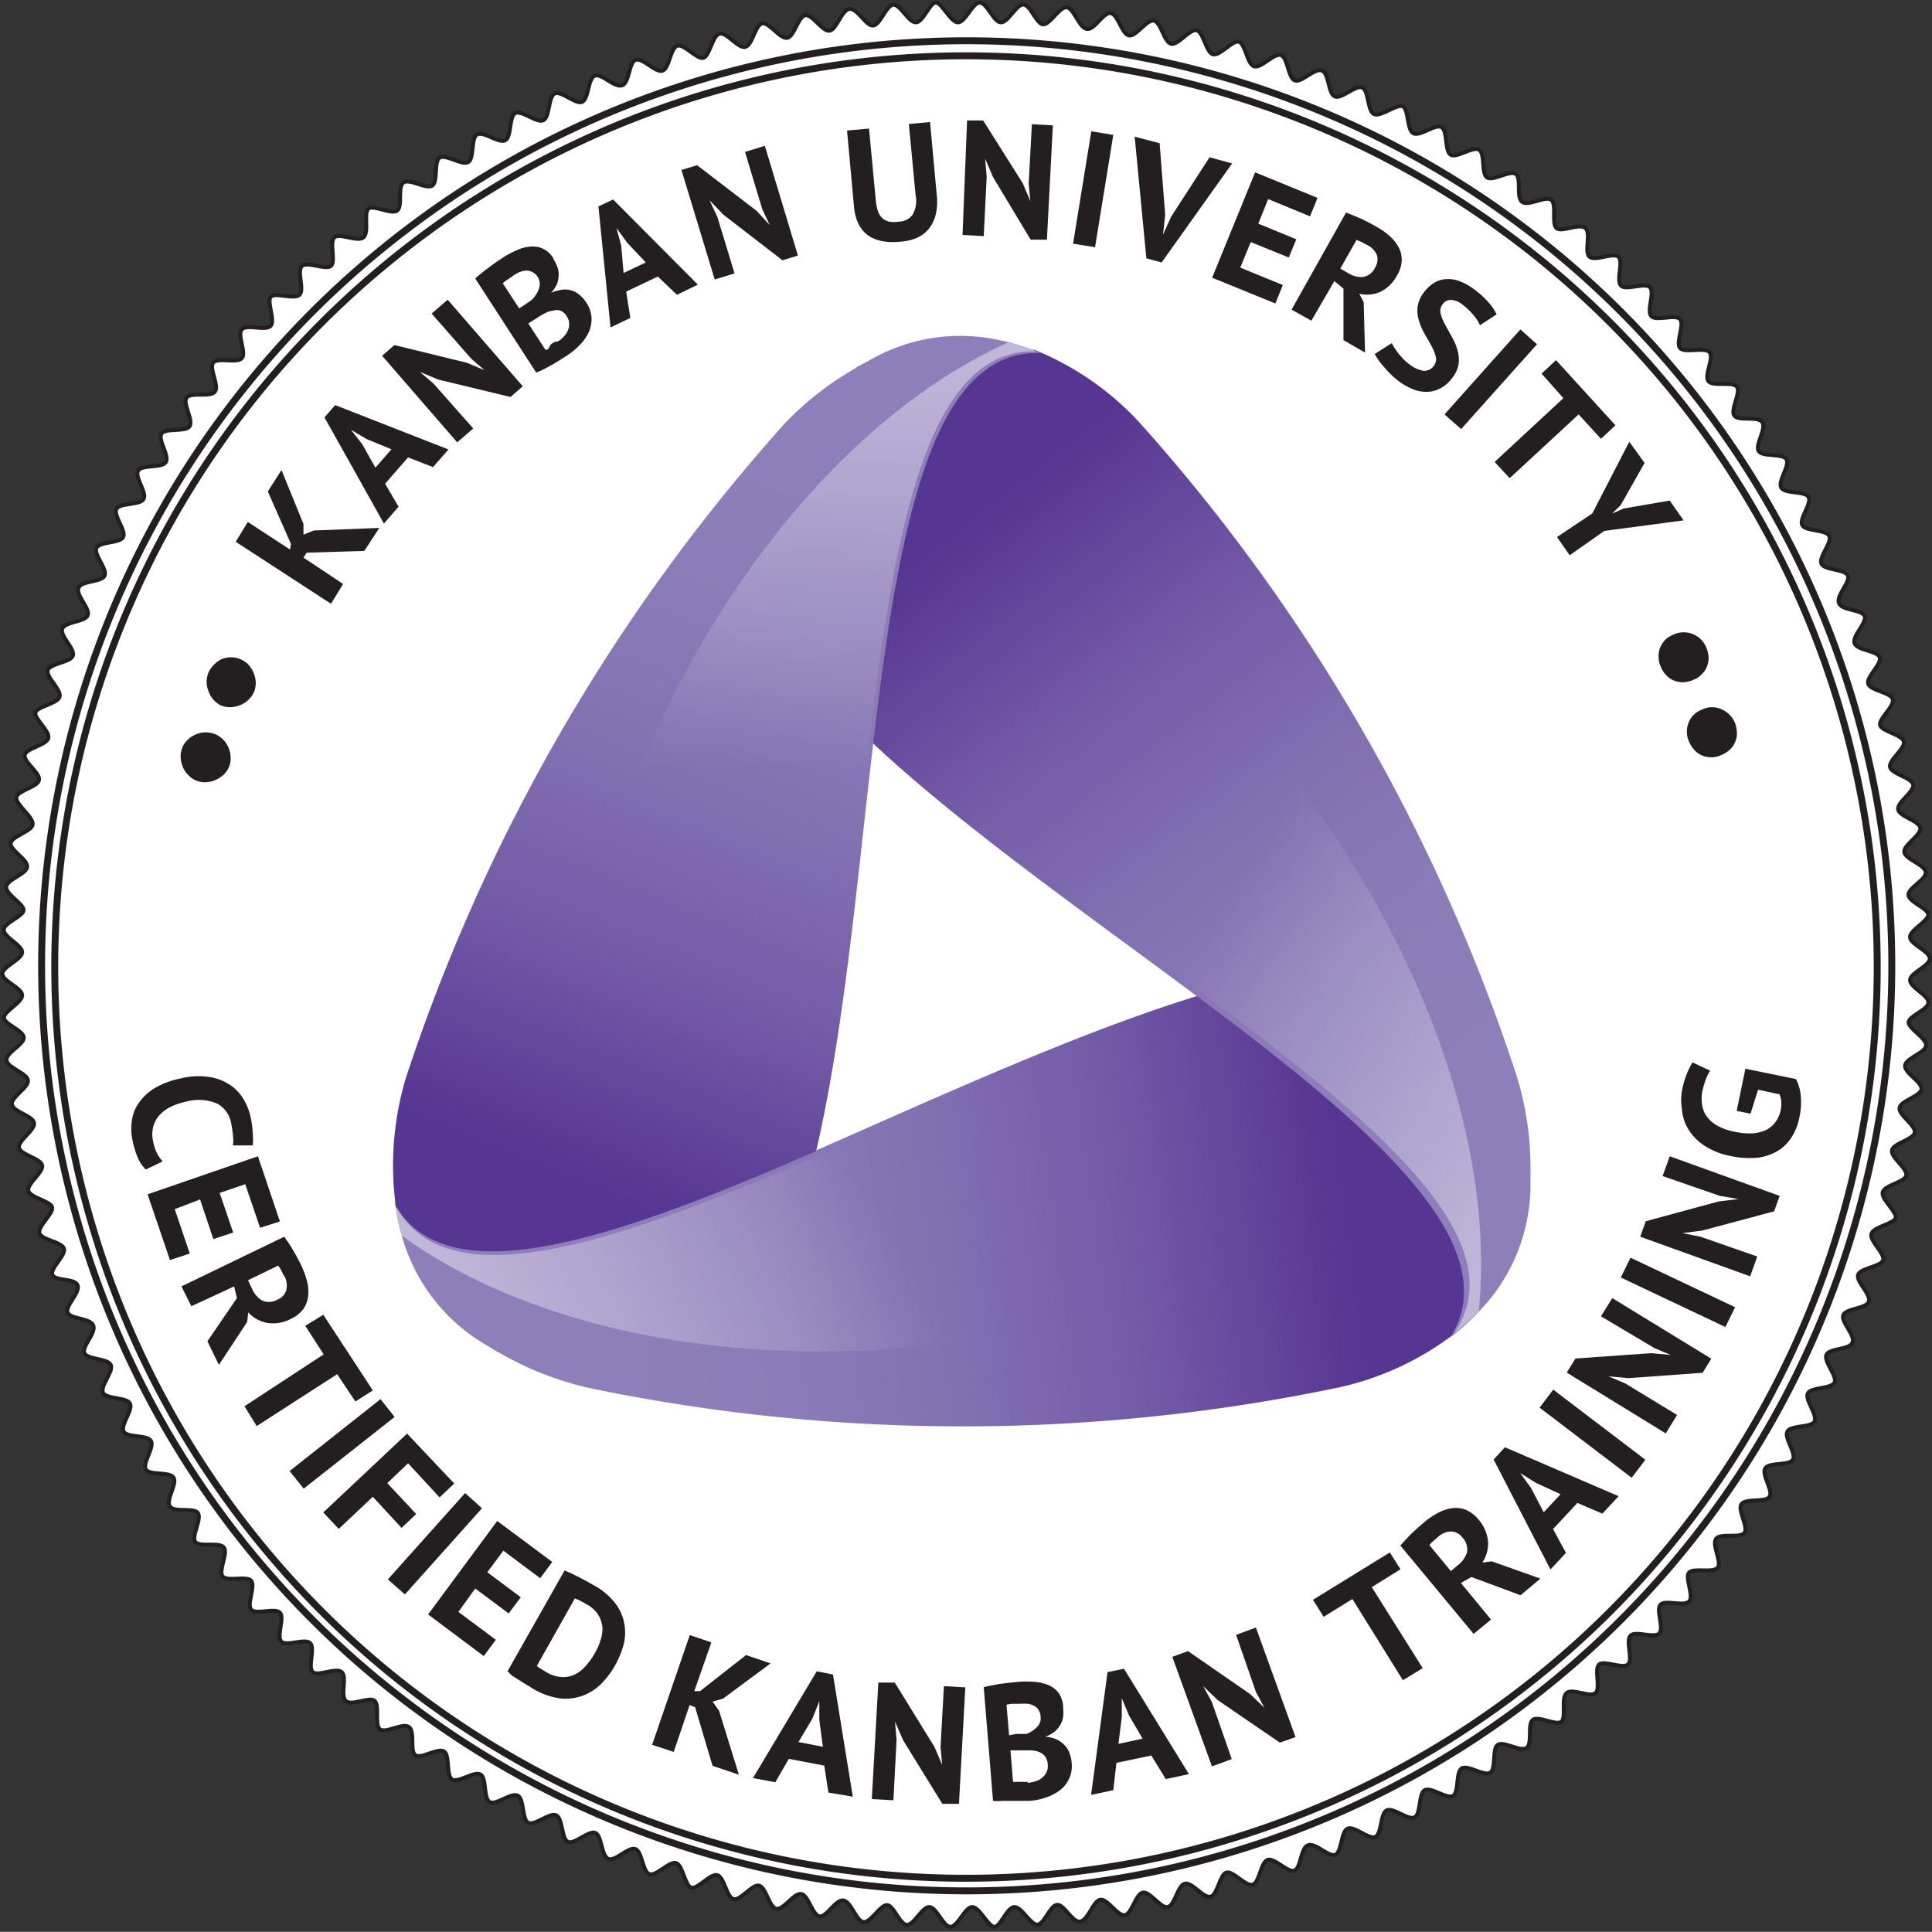 <svg id="droid_version_Kopie_2" data-name="droid version Kopie 2" xmlns="http://www.w3.org/2000/svg" xmlns:xlink="http://www.w3.org/1999/xlink" viewBox="0 0 97.53 97.52"><rect x="0" y="0" width="97.53" height="97.52" fill="#333333" stroke="none"/><defs><style>.cls-1{fill:#fff;}.cls-2,.cls-3,.cls-5{fill:none;}.cls-2,.cls-3{stroke:#231f20;}.cls-2{stroke-width:0.2px;}.cls-3{stroke-width:0.35px;}.cls-4{fill:#231f20;}.cls-6{fill:url(#linear-gradient);}.cls-7{fill:url(#linear-gradient-2);}.cls-8{fill:url(#linear-gradient-3);}.cls-9{fill:url(#linear-gradient-4);}.cls-10{fill:url(#linear-gradient-5);}.cls-11{fill:url(#linear-gradient-6);}.cls-12{fill:url(#linear-gradient-7);}</style><linearGradient id="linear-gradient" x1="37.68" y1="85.5" x2="80.76" y2="85.5" gradientUnits="userSpaceOnUse"><stop offset="0.28" stop-color="#f26738"/><stop offset="1" stop-color="#fac634"/></linearGradient><linearGradient id="linear-gradient-2" x1="95.92" y1="84.25" x2="53.19" y2="90.14" gradientUnits="userSpaceOnUse"><stop offset="0.02" stop-color="#573593"/><stop offset="0.08" stop-color="#5d3d97"/><stop offset="0.28" stop-color="#735aa7"/><stop offset="0.49" stop-color="#826fb1"/><stop offset="0.69" stop-color="#8b7bb8"/><stop offset="0.89" stop-color="#8e7fba"/></linearGradient><linearGradient id="linear-gradient-3" x1="-2346.44" y1="970.37" x2="-2347.06" y2="994.36" gradientTransform="translate(-1963.21 -1450.02) rotate(-120)" gradientUnits="userSpaceOnUse"><stop offset="0" stop-color="#fff" stop-opacity="0.5"/><stop offset="1" stop-color="#fff" stop-opacity="0"/></linearGradient><linearGradient id="linear-gradient-4" x1="-2546.89" y1="1261.74" x2="-2589.64" y2="1267.63" gradientTransform="translate(-2290.93 -1524.44) rotate(-120)" xlink:href="#linear-gradient-2"/><linearGradient id="linear-gradient-5" x1="-2044.26" y1="-1907.25" x2="-2044.88" y2="-1883.29" gradientTransform="translate(-2564.98 900.23) rotate(120)" xlink:href="#linear-gradient-3"/><linearGradient id="linear-gradient-6" x1="-2244.74" y1="-1615.87" x2="-2287.49" y2="-1609.98" gradientTransform="translate(-2465.57 1221.25) rotate(120)" xlink:href="#linear-gradient-2"/><linearGradient id="linear-gradient-7" x1="296.43" y1="-207.1" x2="295.81" y2="-183.12" gradientTransform="translate(-228.31 246.61)" xlink:href="#linear-gradient-3"/></defs><title>KU certified training seal 2019</title><path class="cls-1" d="M113.48,42.41c.24.28-.28,1.17-.06,1.46s1.22,0,1.44.28-.34,1.16-.13,1.46,1.21,0,1.42.34-.39,1.14-.19,1.45,1.2.1,1.4.41-.45,1.12-.26,1.44,1.2.15,1.38.47-.49,1.1-.32,1.42,1.19.21,1.36.54-.55,1.08-.39,1.41,1.18.26,1.33.59-.59,1-.45,1.39,1.17.32,1.3.66-.64,1-.51,1.37,1.15.37,1.27.71-.69,1-.58,1.34,1.14.43,1.24.78-.73,1-.64,1.31,1.12.48,1.2.83-.77.93-.7,1.28,1.1.53,1.17.89-.82.89-.76,1.25,1.07.57,1.12.94-.85.85-.81,1.21,1,.62,1.08,1-.9.81-.87,1.17,1,.67,1,1-.93.77-.92,1.13,1,.71,1,1.08-1,.73-1,1.09.94.76.93,1.13-1,.68-1,1,.91.8.88,1.17-1,.63-1.06,1,.87.84.83,1.2-1.06.59-1.11.95.83.88.77,1.24-1.08.54-1.15.9.8.92.72,1.27-1.11.49-1.19.85.75,1,.65,1.3-1.12.44-1.22.8.71,1,.59,1.33-1.14.39-1.26.73.67,1,.54,1.36-1.16.34-1.29.68.61,1,.47,1.38-1.17.28-1.32.62.56,1.07.41,1.4-1.19.23-1.35.55.51,1.1.34,1.42-1.19.18-1.37.5.47,1.12.28,1.43-1.2.12-1.4.43.42,1.14.22,1.44-1.21.07-1.42.37.37,1.16.15,1.45-1.2,0-1.43.3.31,1.18.08,1.46-1.2,0-1.44.24.26,1.18,0,1.46-1.21-.1-1.45.17.2,1.19-.06,1.45-1.19-.15-1.45.11.14,1.2-.12,1.45-1.19-.21-1.46,0,.09,1.21-.19,1.45-1.17-.26-1.46,0,0,1.21-.25,1.44-1.16-.31-1.45-.09,0,1.21-.32,1.42-1.15-.36-1.45-.16-.07,1.22-.38,1.41-1.13-.41-1.44-.22-.13,1.21-.44,1.39-1.11-.47-1.43-.29-.18,1.2-.51,1.37-1.08-.52-1.41-.35-.24,1.19-.57,1.34-1.06-.57-1.4-.42-.29,1.18-.62,1.32-1-.62-1.38-.48-.35,1.16-.69,1.28-1-.66-1.35-.54-.4,1.14-.75,1.25-1-.71-1.33-.61-.45,1.13-.8,1.22-.94-.75-1.3-.66-.5,1.1-.86,1.18-.9-.8-1.26-.73-.55,1.08-.91,1.14-.87-.83-1.23-.78-.6,1-1,1.1-.83-.88-1.19-.84-.65,1-1,1-.79-.91-1.16-.89-.69,1-1,1-.75-1-1.12-1-.73,1-1.1,1-.7-1-1.07-1-.78.93-1.14.9-.66-1-1-1-.82.9-1.18.86-.61-1-1-1.09-.86.86-1.22.8-.56-1.06-.92-1.13-.9.82-1.26.75-.52-1.09-.87-1.17-.94.77-1.29.68-.47-1.11-.82-1.21-1,.74-1.32.63-.42-1.13-.76-1.24-1,.68-1.35.56-.36-1.15-.71-1.27-1,.64-1.36.5-.32-1.16-.65-1.31-1.06.6-1.39.45-.26-1.18-.59-1.34-1.08.54-1.41.38-.2-1.19-.53-1.37-1.1.5-1.42.32-.15-1.2-.46-1.39-1.13.44-1.44.25-.1-1.2-.4-1.41-1.15.39-1.45.19,0-1.21-.33-1.43-1.17.34-1.46.12,0-1.21-.27-1.44-1.18.29-1.46,0,.08-1.2-.2-1.45-1.19.23-1.46,0,.13-1.2-.13-1.46-1.2.18-1.46-.08.18-1.2-.07-1.46-1.21.12-1.45-.15.23-1.19,0-1.46-1.21.06-1.44-.22.28-1.17.06-1.46-1.22,0-1.44-.28.34-1.16.13-1.46-1.21,0-1.42-.34.39-1.14.19-1.45-1.21-.1-1.4-.41.45-1.12.26-1.44-1.2-.15-1.38-.47.49-1.1.32-1.42-1.19-.21-1.36-.54.55-1.08.39-1.41-1.18-.26-1.33-.59.59-1,.45-1.39-1.17-.32-1.3-.66.64-1,.51-1.37S30,89.31,29.83,89s.69-1,.58-1.34-1.14-.43-1.24-.78.73-1,.64-1.31-1.12-.48-1.2-.83.77-.93.7-1.28-1.1-.53-1.17-.89.82-.89.76-1.25-1.07-.57-1.12-.94.85-.85.81-1.21-1-.62-1.08-1,.9-.81.87-1.17-1-.67-1-1,.93-.76.92-1.13-1-.71-1-1.08,1-.73,1-1.09-.94-.76-.93-1.13,1-.68,1-1-.91-.8-.88-1.17,1-.63,1.06-1-.87-.84-.83-1.2,1.06-.59,1.11-.95S28,65.27,28,64.91s1.08-.54,1.15-.9-.8-.92-.72-1.27,1.1-.49,1.19-.85-.75-1-.65-1.3,1.12-.44,1.22-.79-.71-1-.6-1.34,1.15-.39,1.27-.73-.67-1-.54-1.36,1.16-.34,1.29-.68-.61-1-.47-1.38,1.17-.28,1.32-.62-.57-1.07-.41-1.4,1.19-.23,1.35-.55-.52-1.1-.34-1.42,1.19-.18,1.37-.5-.47-1.11-.28-1.43,1.2-.12,1.4-.43-.42-1.14-.22-1.44,1.21-.07,1.42-.37-.37-1.16-.15-1.45,1.2,0,1.43-.3-.31-1.17-.09-1.46,1.21.05,1.45-.23-.26-1.19,0-1.46,1.2.1,1.45-.17-.2-1.2,0-1.46,1.2.15,1.46-.11-.15-1.2.12-1.45,1.19.21,1.46,0-.09-1.21.18-1.45,1.18.26,1.47,0,0-1.21.24-1.44,1.17.31,1.46.09,0-1.21.32-1.42,1.15.36,1.45.16.07-1.21.37-1.41,1.14.41,1.45.22.12-1.2.44-1.39,1.11.47,1.43.29.18-1.2.5-1.37,1.09.52,1.42.36.24-1.19.57-1.35,1.06.57,1.39.42.29-1.18.63-1.32,1,.62,1.38.49.34-1.17.69-1.29,1,.66,1.35.55.4-1.15.75-1.26,1,.71,1.32.61.45-1.13.81-1.22.94.75,1.3.67.5-1.11.85-1.19.91.8,1.27.73.55-1.08.91-1.14.87.84,1.23.78.6-1.05,1-1.1.84.88,1.2.84.64-1,1-1.05.79.91,1.16.89.69-1,1-1,.75,1,1.12,1,.73-1,1.1-1,.7,1,1.07,1,.78-.93,1.14-.9.66,1,1,1,.82-.9,1.18-.86.61,1,1,1.09.85-.86,1.22-.8.56,1.06.92,1.13.9-.82,1.26-.75.51,1.09.87,1.17.94-.77,1.29-.68.47,1.11.82,1.21,1-.74,1.32-.63.41,1.13.76,1.24,1-.68,1.35-.57.36,1.15.7,1.28,1-.64,1.37-.5.31,1.16.65,1.31,1.06-.6,1.39-.45.26,1.18.59,1.34S97.71,29.85,98,30s.2,1.19.53,1.36,1.1-.49,1.42-.31.15,1.2.46,1.39,1.13-.45,1.44-.25.1,1.2.4,1.4,1.15-.39,1.45-.18,0,1.21.33,1.42,1.17-.33,1.46-.11,0,1.21.27,1.43,1.17-.28,1.46,0-.08,1.2.2,1.44,1.19-.23,1.46,0-.13,1.2.13,1.46,1.2-.18,1.46.08-.18,1.19.07,1.46,1.21-.12,1.45.15-.23,1.19,0,1.46S113.25,42.13,113.48,42.41Z" transform="translate(-27.18 -24.63)"/><path class="cls-2" d="M113.48,42.41c.24.28-.28,1.17-.06,1.46s1.22,0,1.44.28-.34,1.16-.13,1.46,1.21,0,1.42.34-.39,1.14-.19,1.45,1.2.1,1.4.41-.45,1.12-.26,1.44,1.2.15,1.38.47-.49,1.1-.32,1.42,1.19.21,1.36.54-.55,1.08-.39,1.41,1.18.26,1.33.59-.59,1-.45,1.39,1.17.32,1.3.66-.64,1-.51,1.37,1.15.37,1.27.71-.69,1-.58,1.34,1.14.43,1.24.78-.73,1-.64,1.31,1.12.48,1.2.83-.77.93-.7,1.28,1.1.53,1.17.89-.82.89-.76,1.25,1.07.57,1.12.94-.85.85-.81,1.21,1,.62,1.08,1-.9.81-.87,1.17,1,.67,1,1-.93.77-.92,1.13,1,.71,1,1.08-1,.73-1,1.09.94.76.93,1.13-1,.68-1,1,.91.8.88,1.17-1,.63-1.06,1,.87.84.83,1.2-1.06.59-1.11.95.83.88.77,1.24-1.08.54-1.15.9.8.92.72,1.27-1.11.49-1.19.85.75,1,.65,1.3-1.12.44-1.22.8.71,1,.59,1.33-1.14.39-1.26.73.67,1,.54,1.36-1.16.34-1.29.68.61,1,.47,1.38-1.17.28-1.32.62.56,1.07.41,1.4-1.19.23-1.35.55.51,1.1.34,1.42-1.19.18-1.37.5.47,1.12.28,1.43-1.2.12-1.4.43.42,1.14.22,1.44-1.21.07-1.42.37.37,1.16.15,1.45-1.2,0-1.43.3.31,1.18.08,1.46-1.2,0-1.44.24.26,1.18,0,1.46-1.21-.1-1.45.17.2,1.19-.06,1.45-1.19-.15-1.45.11.14,1.2-.12,1.45-1.19-.21-1.46,0,.09,1.21-.19,1.45-1.17-.26-1.46,0,0,1.21-.25,1.44-1.16-.31-1.45-.09,0,1.21-.32,1.42-1.15-.36-1.45-.16-.07,1.22-.38,1.41-1.13-.41-1.44-.22-.13,1.21-.44,1.39-1.11-.47-1.43-.29-.18,1.2-.51,1.37-1.08-.52-1.41-.35-.24,1.19-.57,1.34-1.06-.57-1.4-.42-.29,1.18-.62,1.32-1-.62-1.38-.48-.35,1.16-.69,1.28-1-.66-1.35-.54-.4,1.14-.75,1.25-1-.71-1.33-.61-.45,1.13-.8,1.22-.94-.75-1.3-.66-.5,1.1-.86,1.18-.9-.8-1.26-.73-.55,1.08-.91,1.14-.87-.83-1.23-.78-.6,1-1,1.1-.83-.88-1.19-.84-.65,1-1,1-.79-.91-1.16-.89-.69,1-1,1-.75-1-1.12-1-.73,1-1.1,1-.7-1-1.07-1-.78.93-1.14.9-.66-1-1-1-.82.9-1.18.86-.61-1-1-1.09-.86.86-1.22.8-.56-1.06-.92-1.13-.9.82-1.26.75-.52-1.09-.87-1.17-.94.77-1.29.68-.47-1.11-.82-1.21-1,.74-1.32.63-.42-1.13-.76-1.24-1,.68-1.35.56-.36-1.15-.71-1.27-1,.64-1.36.5-.32-1.16-.65-1.31-1.06.6-1.39.45-.26-1.18-.59-1.34-1.08.54-1.41.38-.2-1.19-.53-1.37-1.1.5-1.42.32-.15-1.2-.46-1.39-1.13.44-1.44.25-.1-1.2-.4-1.41-1.15.39-1.45.19,0-1.21-.33-1.43-1.17.34-1.46.12,0-1.21-.27-1.44-1.18.29-1.46,0,.08-1.2-.2-1.45-1.19.23-1.46,0,.13-1.2-.13-1.46-1.2.18-1.46-.08.18-1.2-.07-1.46-1.21.12-1.45-.15.23-1.19,0-1.46-1.21.06-1.44-.22.28-1.17.06-1.46-1.22,0-1.44-.28.34-1.16.13-1.46-1.21,0-1.42-.34.39-1.14.19-1.45-1.21-.1-1.4-.41.45-1.12.26-1.44-1.2-.15-1.38-.47.49-1.1.32-1.42-1.19-.21-1.36-.54.55-1.08.39-1.41-1.18-.26-1.33-.59.59-1,.45-1.39-1.17-.32-1.3-.66.64-1,.51-1.37S30,89.31,29.83,89s.69-1,.58-1.34-1.14-.43-1.24-.78.73-1,.64-1.31-1.12-.48-1.2-.83.77-.93.7-1.28-1.1-.53-1.17-.89.82-.89.76-1.25-1.07-.57-1.12-.94.85-.85.81-1.21-1-.62-1.08-1,.9-.81.87-1.17-1-.67-1-1,.93-.76.92-1.13-1-.71-1-1.08,1-.73,1-1.09-.94-.76-.93-1.13,1-.68,1-1-.91-.8-.88-1.17,1-.63,1.06-1-.87-.84-.83-1.2,1.06-.59,1.11-.95S28,65.27,28,64.91s1.08-.54,1.15-.9-.8-.92-.72-1.27,1.1-.49,1.19-.85-.75-1-.65-1.3,1.12-.44,1.22-.79-.71-1-.6-1.34,1.15-.39,1.27-.73-.67-1-.54-1.36,1.16-.34,1.29-.68-.61-1-.47-1.38,1.17-.28,1.32-.62-.57-1.07-.41-1.4,1.19-.23,1.35-.55-.52-1.1-.34-1.42,1.19-.18,1.37-.5-.47-1.11-.28-1.43,1.2-.12,1.4-.43-.42-1.14-.22-1.44,1.21-.07,1.42-.37-.37-1.16-.15-1.45,1.2,0,1.43-.3-.31-1.17-.09-1.46,1.21.05,1.45-.23-.26-1.19,0-1.46,1.2.1,1.45-.17-.2-1.2,0-1.46,1.2.15,1.46-.11-.15-1.2.12-1.45,1.19.21,1.46,0-.09-1.21.18-1.45,1.18.26,1.47,0,0-1.21.24-1.44,1.17.31,1.46.09,0-1.21.32-1.42,1.15.36,1.45.16.07-1.21.37-1.41,1.14.41,1.45.22.12-1.2.44-1.39,1.11.47,1.43.29.18-1.2.5-1.37,1.09.52,1.42.36.24-1.19.57-1.35,1.06.57,1.39.42.29-1.18.63-1.32,1,.62,1.38.49.34-1.17.69-1.29,1,.66,1.35.55.4-1.15.75-1.26,1,.71,1.32.61.45-1.13.81-1.22.94.75,1.3.67.5-1.11.85-1.19.91.8,1.27.73.55-1.08.91-1.14.87.84,1.23.78.6-1.05,1-1.1.84.88,1.2.84.64-1,1-1.05.79.91,1.16.89.69-1,1-1,.75,1,1.12,1,.73-1,1.1-1,.7,1,1.07,1,.78-.93,1.14-.9.66,1,1,1,.82-.9,1.18-.86.61,1,1,1.09.85-.86,1.22-.8.56,1.06.92,1.13.9-.82,1.26-.75.51,1.09.87,1.17.94-.77,1.29-.68.47,1.11.82,1.21,1-.74,1.32-.63.41,1.13.76,1.24,1-.68,1.35-.57.36,1.15.7,1.28,1-.64,1.37-.5.31,1.16.65,1.31,1.06-.6,1.39-.45.26,1.18.59,1.34S97.71,29.85,98,30s.2,1.19.53,1.36,1.1-.49,1.42-.31.15,1.2.46,1.39,1.13-.45,1.44-.25.1,1.2.4,1.4,1.15-.39,1.45-.18,0,1.21.33,1.42,1.17-.33,1.46-.11,0,1.21.27,1.43,1.17-.28,1.46,0-.08,1.2.2,1.44,1.19-.23,1.46,0-.13,1.2.13,1.46,1.2-.18,1.46.08-.18,1.19.07,1.46,1.21-.12,1.45.15-.23,1.19,0,1.46S113.25,42.13,113.48,42.41Z" transform="translate(-27.18 -24.63)"/><path class="cls-3" d="M112,43.66a46.7,46.7,0,1,1-65.75-6.29A46.71,46.71,0,0,1,112,43.66Z" transform="translate(-27.18 -24.63)"/><path class="cls-4" d="M34.54,83.67a1.91,1.91,0,0,1-.41-.61,4.47,4.47,0,0,1-.25-.81,2.88,2.88,0,0,1-.05-1,2.06,2.06,0,0,1,.34-.92,2.66,2.66,0,0,1,.8-.76,4.27,4.27,0,0,1,1.34-.5A3.64,3.64,0,0,1,37.76,79a2.54,2.54,0,0,1,1.05.41,2.19,2.19,0,0,1,.67.72,3,3,0,0,1,.35.88,5.11,5.11,0,0,1,.11.84,3.39,3.39,0,0,1,0,.6l-1,0a1.82,1.82,0,0,0,0-.48,4.73,4.73,0,0,0-.09-.63,1.39,1.39,0,0,0-.71-1,2.4,2.4,0,0,0-1.59-.09,3,3,0,0,0-.78.27,1.77,1.77,0,0,0-.56.43,1.4,1.4,0,0,0-.3.58,1.6,1.6,0,0,0,0,.72,2.42,2.42,0,0,0,.2.61,2.16,2.16,0,0,0,.28.4Z" transform="translate(-27.18 -24.63)"/><path class="cls-4" d="M40.2,83l1.11,3.29-1,.32-.75-2.2-1.29.44.68,2-1,.33-.67-2L36,85.67l.76,2.24-1,.33-1.13-3.32Z" transform="translate(-27.18 -24.63)"/><path class="cls-4" d="M41.53,87.06l.24.35c.08.12.16.25.23.38a3.59,3.59,0,0,1,.21.38,3.79,3.79,0,0,1,.18.34,4.93,4.93,0,0,1,.28.76,2.17,2.17,0,0,1,.07.75,1.49,1.49,0,0,1-.23.67,1.66,1.66,0,0,1-.65.52,1.89,1.89,0,0,1-1.2.2,1.72,1.72,0,0,1-.95-.53l-.05.48-1.43,2.17-.58-1.19,1.49-2.18L39,89.57l-2.16,1-.5-1Zm0,2-.16-.31a1.31,1.31,0,0,0-.15-.23l-1.52.74.21.44a1.22,1.22,0,0,0,.52.59.86.86,0,0,0,.77-.06.74.74,0,0,0,.43-.47A1,1,0,0,0,41.51,89Z" transform="translate(-27.18 -24.63)"/><path class="cls-4" d="M45.12,95.38,44.2,94l-4.06,2.62-.62-1,4-2.62-.93-1.44L43.5,91,46,94.82Z" transform="translate(-27.18 -24.63)"/><path class="cls-4" d="M46.39,95.26l.71.9-4.59,3.62-.71-.89Z" transform="translate(-27.18 -24.63)"/><path class="cls-4" d="M47.73,97l2.38,2.52-.74.7L47.78,98.5l-1.05,1,1.46,1.56-.74.7L46,100.19l-1.72,1.62-.78-.83Z" transform="translate(-27.18 -24.63)"/><path class="cls-4" d="M50.66,100l.85.77-3.89,4.35-.86-.76Z" transform="translate(-27.18 -24.63)"/><path class="cls-4" d="M52.28,101.41l2.78,2.07-.61.82-1.86-1.39L51.78,104l1.69,1.26-.61.82-1.69-1.26L50.32,106l1.89,1.41-.61.82-2.81-2.1Z" transform="translate(-27.18 -24.63)"/><path class="cls-4" d="M55.68,103.91l.37.16.4.2.41.22.34.19a3.4,3.4,0,0,1,1,.84,2.27,2.27,0,0,1,.48,1,2.53,2.53,0,0,1,0,1.06,4.53,4.53,0,0,1-.45,1.12,4.18,4.18,0,0,1-.69.92,2.53,2.53,0,0,1-.92.6,2.49,2.49,0,0,1-1.14.15,3.62,3.62,0,0,1-1.36-.47l-.3-.19a4.11,4.11,0,0,1-.39-.24c-.14-.08-.26-.17-.39-.24L52.8,109Zm1.1,1.7-.32-.18-.26-.11-1.92,3.41.09.07.14.09.15.09.11.07a1.7,1.7,0,0,0,.79.24,1.33,1.33,0,0,0,.66-.14,1.79,1.79,0,0,0,.55-.45,3.32,3.32,0,0,0,.44-.62,2.82,2.82,0,0,0,.28-.64,1.69,1.69,0,0,0,.1-.66,1.47,1.47,0,0,0-.21-.63A1.52,1.52,0,0,0,56.78,105.61Z" transform="translate(-27.18 -24.63)"/><path class="cls-4" d="M62.27,110.81l-.28-.1-.8,2.36-1.09-.36L62,107.17l1.09.37L62.23,110l.29,0,2.32-1.82,1.24.42-2.4,1.78-.53.15.33.46,1,3.23-1.33-.45Z" transform="translate(-27.18 -24.63)"/><path class="cls-4" d="M68.79,113.76,67,113.42l-.68,1.18-1.13-.21L68.41,109l.82.16,1,6.17L69,115.12Zm-1.3-1.19,1.23.24-.18-1.36v-.94h0l-.35.88Z" transform="translate(-27.18 -24.63)"/><path class="cls-4" d="M72.77,112.48l-.41-.94h0l.08.92-.16,3.05-1.09-.06.33-5.88.83,0,2,3.24.39.91h0l-.08-.9.17-3.07,1.08.06-.32,5.88-.84,0Z" transform="translate(-27.18 -24.63)"/><path class="cls-4" d="M80.85,110.87a2.07,2.07,0,0,1,0,.43,1.12,1.12,0,0,1-.15.41,1.22,1.22,0,0,1-.3.35,1.43,1.43,0,0,1-.46.24v0a2,2,0,0,1,.49.1,1.33,1.33,0,0,1,.41.25,1.24,1.24,0,0,1,.3.4,1.83,1.83,0,0,1,.14.58,1.53,1.53,0,0,1-.59,1.37,2.4,2.4,0,0,1-.71.37,3.22,3.22,0,0,1-.83.17l-.36,0-.48,0h-.52a2.45,2.45,0,0,1-.48,0l-.47-5.74.36-.08.43-.08.48-.06.49-.05a5.21,5.21,0,0,1,.79,0,2.47,2.47,0,0,1,.71.16,1.33,1.33,0,0,1,.53.41A1.38,1.38,0,0,1,80.85,110.87Zm-1.79,3.76a1.77,1.77,0,0,0,.4-.08.88.88,0,0,0,.33-.18.74.74,0,0,0,.22-.28.68.68,0,0,0,.06-.38.72.72,0,0,0-.14-.42.73.73,0,0,0-.3-.22,1.29,1.29,0,0,0-.4-.08h-.44l-.6,0,.13,1.59.13,0h.61Zm-.58-2.47.27,0,.25,0a1.35,1.35,0,0,0,.52-.34.62.62,0,0,0,.19-.54.65.65,0,0,0-.11-.34.61.61,0,0,0-.24-.21.85.85,0,0,0-.32-.09,2.28,2.28,0,0,0-.37,0l-.4,0a1.3,1.3,0,0,0-.28.05l.13,1.54Z" transform="translate(-27.18 -24.63)"/><path class="cls-4" d="M85.3,113.25l-1.76.37L83.38,115l-1.12.24.83-6.2.83-.17,3.28,5.32-1.17.25Zm-1.66-.59,1.22-.26-.69-1.18-.36-.86h0l0,.94Z" transform="translate(-27.18 -24.63)"/><path class="cls-4" d="M88.66,110.46l-.74-.71,0,0,.44.81,1,2.87-1,.37-2-5.53.79-.29,3.14,2.17.72.69h0l-.43-.8-1-2.88,1-.37,2,5.53-.79.28Z" transform="translate(-27.18 -24.63)"/><path class="cls-4" d="M97.88,103.85l-1.45.9L99,108.84l-1,.61-2.55-4.1-1.45.9-.54-.86L97.34,103Z" transform="translate(-27.18 -24.63)"/><path class="cls-4" d="M97.87,102.65l.28-.31.31-.32.32-.29.29-.25a3.79,3.79,0,0,1,.67-.46,2.24,2.24,0,0,1,.71-.25,1.43,1.43,0,0,1,.71.07,1.75,1.75,0,0,1,.66.5,2,2,0,0,1,.48,1.12,1.75,1.75,0,0,1-.29,1.05l.48-.06,2.45.87-1,.84-2.48-.92-.53.3,1.52,1.85-.88.72Zm1.91-.44-.26.23a1,1,0,0,0-.18.19l1.08,1.31.37-.31a1.29,1.29,0,0,0,.45-.65.88.88,0,0,0-.24-.74.75.75,0,0,0-.55-.3A1,1,0,0,0,99.78,102.21Z" transform="translate(-27.18 -24.63)"/><path class="cls-4" d="M106.81,100.5l-1.23,1.32.65,1.2-.78.84-2.87-5.55.57-.62,5.74,2.47-.82.88Zm-1.7.47.85-.91-1.24-.57-.8-.5,0,0,.55.76Z" transform="translate(-27.18 -24.63)"/><path class="cls-4" d="M104.9,95.69l.69-.91,4.65,3.54-.69.91Z" transform="translate(-27.18 -24.63)"/><path class="cls-4" d="M109.38,94.2l-1-.09,0,0,.85.36,2.61,1.59-.57.93-5-3.07.44-.71,3.81-.27,1,.09,0,0-.83-.35L108,91.08l.57-.92,5,3.06-.44.71Z" transform="translate(-27.18 -24.63)"/><path class="cls-4" d="M109,89.12l.49-1,5.28,2.5-.49,1Z" transform="translate(-27.18 -24.63)"/><path class="cls-4" d="M113.11,86.75l-1,.13v0l.91.18,2.87,1-.36,1-5.55-2,.28-.78,3.68-1,1-.12,0,0L114,85l-2.89-1,.36-1,5.55,2-.28.78Z" transform="translate(-27.18 -24.63)"/><path class="cls-4" d="M114.85,80.71l.44-2.13,2.55.52a2.23,2.23,0,0,1,.25.91,3.45,3.45,0,0,1-.07,1,2.82,2.82,0,0,1-.38,1,2.16,2.16,0,0,1-.7.71,2.72,2.72,0,0,1-1,.35,4.47,4.47,0,0,1-1.38-.08,3.59,3.59,0,0,1-1.33-.52,2.65,2.65,0,0,1-.8-.8,2.26,2.26,0,0,1-.34-1,3,3,0,0,1,0-1,4.82,4.82,0,0,1,.25-.85,3.61,3.61,0,0,1,.28-.56l.89.42a2.26,2.26,0,0,0-.22.44,5.15,5.15,0,0,0-.18.63,1.91,1.91,0,0,0,0,.67,1.24,1.24,0,0,0,.24.58,1.61,1.61,0,0,0,.55.47,3,3,0,0,0,.89.3,3.32,3.32,0,0,0,.91.07,1.94,1.94,0,0,0,.68-.19,1.28,1.28,0,0,0,.45-.41,1.56,1.56,0,0,0,.27-1,1,1,0,0,0-.09-.37l-1.08-.23-.38,1.21Z" transform="translate(-27.18 -24.63)"/><path class="cls-4" d="M42.66,52.53l-.16.25,2,1.33-.61,1-4.81-3.13.61-1,2.13,1.39.05-.28-1.17-2.65.69-1.08,1.11,2.72,0,.54.52-.21,3.31-.13-.76,1.16Z" transform="translate(-27.18 -24.63)"/><path class="cls-4" d="M47.78,47.72l-1.16,1.33.68,1.16-.74.85-3-5.36.54-.62,5.72,2.24-.78.89Zm-1.65.52.81-.93L45.7,46.8l-.8-.47,0,0,.57.73Z" transform="translate(-27.18 -24.63)"/><path class="cls-4" d="M49.3,43.79l-.93-.39,0,0,.7.6,2,2.26-.81.7-3.79-4.37.62-.54,3.65.89.9.38,0,0-.67-.58-2-2.28.81-.7,3.79,4.37-.62.54Z" transform="translate(-27.18 -24.63)"/><path class="cls-4" d="M55.13,37.73a1.76,1.76,0,0,1,.19.39,1,1,0,0,1,.06.42,1.15,1.15,0,0,1-.09.44,1.63,1.63,0,0,1-.29.43l0,0a2.1,2.1,0,0,1,.47-.14,1.06,1.06,0,0,1,.47,0,1.08,1.08,0,0,1,.45.21,1.65,1.65,0,0,1,.39.43,1.51,1.51,0,0,1,.26.75,1.62,1.62,0,0,1-.13.72,2.22,2.22,0,0,1-.44.64,3.73,3.73,0,0,1-.64.54l-.3.19-.4.25-.44.24a4.09,4.09,0,0,1-.44.2l-3.08-4.75a3.53,3.53,0,0,1,.27-.23c.1-.09.22-.18.34-.27l.38-.28.4-.27a4.58,4.58,0,0,1,.69-.37,2,2,0,0,1,.69-.19,1.18,1.18,0,0,1,1.17.59ZM53.69,40l.22-.15a1.12,1.12,0,0,0,.19-.16,1.48,1.48,0,0,0,.3-.53.68.68,0,0,0-.66-.87,1.32,1.32,0,0,0-.32.07,2.38,2.38,0,0,0-.31.17l-.33.23a1.72,1.72,0,0,0-.22.17l.83,1.27Zm1.65,1.87a1.3,1.3,0,0,0,.31-.26.87.87,0,0,0,.2-.31.66.66,0,0,0,.06-.34.65.65,0,0,0-.12-.36.67.67,0,0,0-.32-.29.64.64,0,0,0-.36,0,1,1,0,0,0-.39.12,3.47,3.47,0,0,0-.37.21l-.5.32.86,1.32.12,0L55,42l.18-.11Z" transform="translate(-27.18 -24.63)"/><path class="cls-4" d="M60.39,38.59l-1.6.76L59,40.68l-1,.48-.61-6.11.74-.35L62.41,39l-1.06.51Zm-1.73-.18,1.12-.53-.94-1-.54-.74h0l.24.9Z" transform="translate(-27.18 -24.63)"/><path class="cls-4" d="M63.7,35.47l-.7-.73h0l.39.83.87,2.86-1,.31-1.68-5.53.79-.24,3,2.3.67.72,0,0-.38-.8-.87-2.89,1-.31,1.67,5.54-.78.24Z" transform="translate(-27.18 -24.63)"/><path class="cls-4" d="M73.06,30.89l1.07-.1.34,3.7a2.91,2.91,0,0,1-.06,1,1.84,1.84,0,0,1-.35.7,1.69,1.69,0,0,1-.6.45,2.53,2.53,0,0,1-.82.19c-1.44.14-2.23-.46-2.35-1.78l-.35-3.83,1.11-.1.34,3.61a2.52,2.52,0,0,0,.11.56.93.93,0,0,0,.23.36.78.78,0,0,0,.34.17,1.43,1.43,0,0,0,.47,0,.89.89,0,0,0,.71-.35,1.46,1.46,0,0,0,.15-1Z" transform="translate(-27.18 -24.63)"/><path class="cls-4" d="M77.31,33.57l-.4-.93h0l.08.91-.15,3-1.07-.06L76,30.71l.81,0,2,3.17.38.9h0l-.08-.88.16-3,1.06.06-.3,5.77-.82,0Z" transform="translate(-27.18 -24.63)"/><path class="cls-4" d="M82.27,31.26l1.11.18-.92,5.67-1.11-.18Z" transform="translate(-27.18 -24.63)"/><path class="cls-4" d="M86,35.48l-.11,1h0l.41-.91,1.94-3,1.14.31-3.56,5-.77-.21-.59-6.14,1.26.33Z" transform="translate(-27.18 -24.63)"/><path class="cls-4" d="M90.54,33.33l3.15,1.29-.38.93-2.11-.87-.5,1.24,1.92.79-.38.92-1.92-.78-.53,1.29,2.15.88-.38.93-3.19-1.3Z" transform="translate(-27.18 -24.63)"/><path class="cls-4" d="M95.13,35.36l.38.15.4.17.38.19.33.18a3.84,3.84,0,0,1,.66.45,2.14,2.14,0,0,1,.48.57,1.29,1.29,0,0,1,.18.67,1.47,1.47,0,0,1-.23.78,1.89,1.89,0,0,1-.84.84,1.7,1.7,0,0,1-1.07.1l.22.42.07,2.55L95,41.8l0-2.6-.46-.38-1.16,2-1-.56ZM96.2,37l-.3-.16-.24-.1-.82,1.45.42.24a1.22,1.22,0,0,0,.75.18.83.83,0,0,0,.59-.48.77.77,0,0,0,.09-.62A1,1,0,0,0,96.2,37Z" transform="translate(-27.18 -24.63)"/><path class="cls-4" d="M99.56,43.1a.55.55,0,0,0,.1-.46,2.24,2.24,0,0,0-.21-.53c-.1-.19-.22-.39-.34-.6a3.23,3.23,0,0,1-.29-.66,1.71,1.71,0,0,1-.08-.71,1.51,1.51,0,0,1,.32-.75,1.83,1.83,0,0,1,.55-.5,1.23,1.23,0,0,1,.62-.17,1.59,1.59,0,0,1,.67.12,3,3,0,0,1,.69.39,4.41,4.41,0,0,1,.71.64,2.44,2.44,0,0,1,.43.63l-.84.55a1.92,1.92,0,0,0-.31-.49A3.32,3.32,0,0,0,101,40a1,1,0,0,0-.58-.23A.48.48,0,0,0,100,40a.53.53,0,0,0-.1.44,2.48,2.48,0,0,0,.21.54l.33.6a3.06,3.06,0,0,1,.3.67,1.82,1.82,0,0,1,.08.7,1.48,1.48,0,0,1-.31.73,1.74,1.74,0,0,1-.59.54,1.51,1.51,0,0,1-.68.19,1.77,1.77,0,0,1-.73-.13,3.2,3.2,0,0,1-.75-.43A4.76,4.76,0,0,1,97,43.1a3,3,0,0,1-.42-.6l.86-.55a2,2,0,0,0,.13.23l.19.28.26.29a2,2,0,0,0,.31.27,1.51,1.51,0,0,0,.72.33A.59.59,0,0,0,99.56,43.1Z" transform="translate(-27.18 -24.63)"/><path class="cls-4" d="M103.93,41.26l.84.75-3.83,4.28-.84-.74Z" transform="translate(-27.18 -24.63)"/><path class="cls-4" d="M108,46.78l-1.13-1.23-3.48,3.22-.76-.82,3.47-3.22L105,43.49l.73-.68,3,3.29Z" transform="translate(-27.18 -24.63)"/><path class="cls-4" d="M107.56,50.55l1.87-3.62L110.2,48,109,50.12l-.44.44,0,0,.58-.26,2.33-.4.7,1-4,.53-1.75,1.23-.64-.92Z" transform="translate(-27.18 -24.63)"/><path class="cls-4" d="M111.67,56.66a1.16,1.16,0,0,1,.5-.11,1.19,1.19,0,0,1,.47.09,1.31,1.31,0,0,1,.4.26,1.34,1.34,0,0,1,.27.4,1.53,1.53,0,0,1,.12.49,1.17,1.17,0,0,1-.07.46,1,1,0,0,1-.26.4,1.08,1.08,0,0,1-.44.3,1.3,1.3,0,0,1-.52.12,1.23,1.23,0,0,1-.47-.09,1.1,1.1,0,0,1-.38-.27,1.22,1.22,0,0,1-.27-.42,1.12,1.12,0,0,1-.11-.47,1.19,1.19,0,0,1,.06-.46,1.46,1.46,0,0,1,.25-.41A1.29,1.29,0,0,1,111.67,56.66Z" transform="translate(-27.18 -24.63)"/><path class="cls-4" d="M38.33,57.92a1.33,1.33,0,0,1,.5-.11,1.23,1.23,0,0,1,.47.09,1.31,1.31,0,0,1,.4.26,1.46,1.46,0,0,1,.27.41,1.41,1.41,0,0,1,.12.48,1.22,1.22,0,0,1-.07.47,1.19,1.19,0,0,1-.26.4,1.31,1.31,0,0,1-.44.3,1.47,1.47,0,0,1-.52.11,1.19,1.19,0,0,1-.47-.09A1.22,1.22,0,0,1,38,60a1.17,1.17,0,0,1-.27-.42,1.41,1.41,0,0,1-.12-.48,1.43,1.43,0,0,1,.07-.46,1.28,1.28,0,0,1,.25-.4A1.48,1.48,0,0,1,38.33,57.92Z" transform="translate(-27.18 -24.63)"/><path class="cls-4" d="M113.1,60.45a1.19,1.19,0,0,1,.51-.12,1.28,1.28,0,0,1,.47.1,1.4,1.4,0,0,1,.39.26,1.26,1.26,0,0,1,.28.4,1.45,1.45,0,0,1,.11.49,1,1,0,0,1-.07.46,1.12,1.12,0,0,1-.25.4,1.48,1.48,0,0,1-.45.3,1.27,1.27,0,0,1-.52.12,1.15,1.15,0,0,1-.85-.36,1.51,1.51,0,0,1-.27-.42,1.12,1.12,0,0,1-.11-.47,1,1,0,0,1,.07-.46,1,1,0,0,1,.25-.41A1.17,1.17,0,0,1,113.1,60.45Z" transform="translate(-27.18 -24.63)"/><path class="cls-4" d="M37.06,61.71a1.17,1.17,0,0,1,.51-.11,1.23,1.23,0,0,1,.47.09,1.4,1.4,0,0,1,.39.26,1.3,1.3,0,0,1,.28.41,1.2,1.2,0,0,1,.11.48,1.14,1.14,0,0,1-.06.46,1.29,1.29,0,0,1-.26.41,1.48,1.48,0,0,1-.45.3,1.43,1.43,0,0,1-.52.11,1.14,1.14,0,0,1-.46-.09,1.1,1.1,0,0,1-.38-.27,1.2,1.2,0,0,1-.28-.41,1.39,1.39,0,0,1-.11-.48,1.2,1.2,0,0,1,.07-.46,1,1,0,0,1,.25-.4A1.31,1.31,0,0,1,37.06,61.71Z" transform="translate(-27.18 -24.63)"/><path class="cls-3" d="M111.4,44.14a46,46,0,1,1-64.7-6.2A46,46,0,0,1,111.4,44.14Z" transform="translate(-27.18 -24.63)"/><path class="cls-5" d="M87.66,75C82.08,70.85,75.87,66.5,71.28,62.2c-.81,6.9-1.46,14.46-2.88,20.6C74.78,80.06,81.64,76.85,87.66,75Z" transform="translate(-27.18 -24.63)"/><path class="cls-6" d="M59.45,85.5Z" transform="translate(-27.18 -24.63)"/><path class="cls-7" d="M87.65,74.9c-6,1.84-12.88,5-19.26,7.8C58.45,87,49.7,90.16,47.11,85.23a10.31,10.31,0,0,0,.39,1.9,2,2,0,0,0,.07.23,9.19,9.19,0,0,0,4.23,5.21c.17.11.34.22.52.32l.16.08a15.9,15.9,0,0,0,4.33,1.7q1.21.26,2.43.48h0a92.76,92.76,0,0,0,35.57-.49,14.81,14.81,0,0,0,5.88-2.77C103.26,87.21,96.2,81.27,87.65,74.9Z" transform="translate(-27.18 -24.63)"/><path class="cls-8" d="M68.4,83c-9.91,4.26-18.64,7.39-21.24,2.5l0,0c0,.27.07.44.12.7,0,.07.05.21.06.28a2.27,2.27,0,0,0,.06.25c0,.09,0,.2.08.29C54,91.74,64.67,94,76.2,92.27,84.82,91,92.34,87.81,97.67,83.6a80.75,80.75,0,0,0-10-8.39C81.65,77.06,74.79,80.27,68.4,83Z" transform="translate(-27.18 -24.63)"/><path class="cls-9" d="M71.22,62.13c4.6,4.3,10.81,8.63,16.38,12.79,8.67,6.46,15.76,12.51,12.8,17.22a11.31,11.31,0,0,0,1.48-1.35l.17-.18a9.16,9.16,0,0,0,2.39-6.27c0-.19,0-.4,0-.6a1.28,1.28,0,0,0,0-.19,15.7,15.7,0,0,0-.69-4.59c-.26-.79-.53-1.57-.8-2.34v0A92.74,92.74,0,0,0,84.74,46a14.71,14.71,0,0,0-5.34-3.71C74.07,42.47,72.46,51.54,71.22,62.13Z" transform="translate(-27.18 -24.63)"/><path class="cls-10" d="M87.91,74.78c8.64,6.45,15.72,12.34,12.78,17a1.35,1.35,0,0,1-.12.17c.22-.16.47-.39.67-.56l.17-.16.13-.13.29-.28c.81-8.07-2.59-18.31-9.81-27.46-5.39-6.84-11.93-11.75-18.24-14.26A79.8,79.8,0,0,0,71.51,62C76.12,66.28,82.34,70.62,87.91,74.78Z" transform="translate(-27.18 -24.63)"/><path class="cls-11" d="M68.38,82.74c1.42-6.14,2.07-13.68,2.88-20.58,1.27-10.75,2.9-19.92,8.46-19.71a11.06,11.06,0,0,0-1.85-.6l-.24-.05A9.16,9.16,0,0,0,71,42.86l-.54.28-.15.11a15.66,15.66,0,0,0-3.64,2.89c-.55.62-1.09,1.24-1.62,1.87h0a93,93,0,0,0-17.37,31,15.38,15.38,0,0,0-.52,6.51C49.94,90.13,58.59,87,68.38,82.74Z" transform="translate(-27.18 -24.63)"/><path class="cls-12" d="M71.08,62C72.35,51.31,74,42.18,79.5,42.37l-.65-.24-.23-.08L78.41,42l-.34-.08c-7.39,3.33-14.58,11.42-18.89,22.24C56,72.24,55,80.36,56,87.08a80.42,80.42,0,0,0,12.26-4.46C69.62,76.48,70.27,68.92,71.08,62Z" transform="translate(-27.18 -24.63)"/></svg>